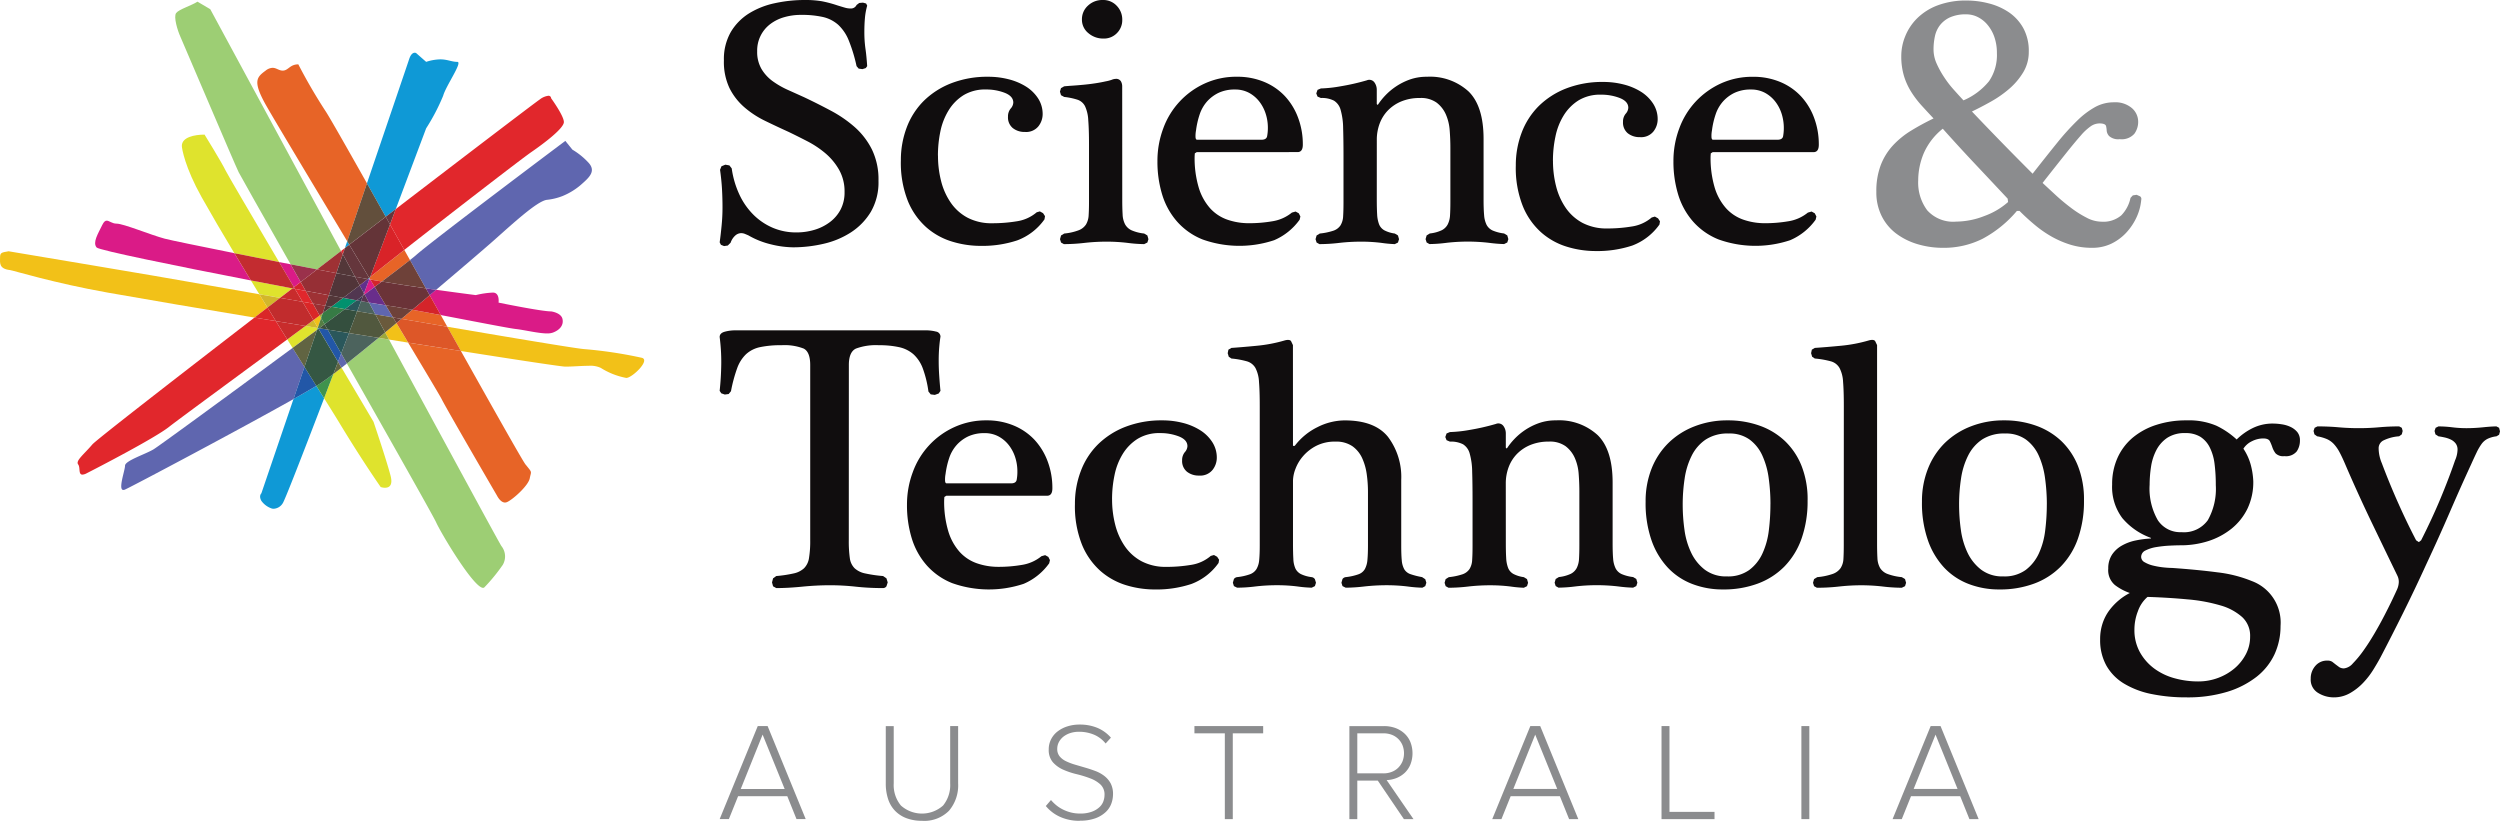 <?xml version="1.0" encoding="UTF-8"?> <svg xmlns="http://www.w3.org/2000/svg" xmlns:xlink="http://www.w3.org/1999/xlink" width="335.973" height="110.305" viewBox="0 0 335.973 110.305"><defs><clipPath id="a"><rect width="335.973" height="110.305" fill="none"></rect></clipPath></defs><g transform="translate(0 0)"><g transform="translate(0 0)"><g clip-path="url(#a)"><path d="M23.758,49.051a.871.871,0,0,1-.32-.054,2.822,2.822,0,0,1-1.336-1.01c-.381-.676,0-1.01,0-1.01L26.416,34.31c1.272-.716,2.332-1.326,3.07-1.774q.559.892,1.046,1.669c-2.966,7.759-5.306,13.772-5.566,14.118a1.526,1.526,0,0,1-1.208.728" transform="translate(13.024 19.32)" fill="#0f99d6"></path><path d="M26.875,27.754l-.056-.094.148.024-.092.07" transform="translate(15.925 16.425)" fill="#0f99d6"></path><path d="M34.565,26.488c-.883-1.575-1.731-3.081-2.523-4.488,3.109-9.134,5.532-16.255,5.664-16.665.241-.751.559-.888.76-.888a.4.4,0,0,1,.19.045L40,5.673A6.544,6.544,0,0,1,41.9,5.335c.955,0,1.524.338,2.287.338s-1.524,3.2-1.9,4.552A27.52,27.52,0,0,1,40,14.606S38.3,19.121,35.921,25.448c-.448.343-.9.69-1.356,1.039m-5.481,4.2c.1-.3.206-.606.309-.907l.276.459-.585.448M32.356,34.9l-.218-.04.029-.024.177-.145.056.1-.043.113" transform="translate(17.27 2.641)" fill="#0f99d6"></path><path d="M10.509,48.426c-.751,0,.223-2.636.223-3.261,0-.671,2.673-1.514,3.817-2.19.609-.355,9.819-7.083,18.7-13.64.551.883,1.087,1.739,1.6,2.553-.512,1.5-1,2.947-1.473,4.322-7.323,4.122-21.706,11.748-22.638,12.157a.548.548,0,0,1-.223.057" transform="translate(6.071 17.42)" fill="#5f66af"></path><path d="M28.974,31.72c-.155-.261-.311-.528-.472-.8q.213-.557.426-1.119.385.674.765,1.35c-.247.2-.488.384-.719.566" transform="translate(16.924 17.698)" fill="#5f66af"></path><path d="M40.13,31.894l-1.379-.2q-1.069-1.91-2.129-3.8c.4-.312.681-.542.832-.676C39.746,25.194,57.5,11.879,57.5,11.879l.955,1.181a9.6,9.6,0,0,1,2.1,1.685c1.143,1.179.191,2.023-.958,3.035a9.009,9.009,0,0,1-2.477,1.514,8.105,8.105,0,0,1-2.1.508c-1.337.166-4.77,3.369-7.252,5.562-.947.837-4.008,3.466-7.633,6.53m-5.785,3.712L31.973,35.2q-.43-.794-.862-1.594c1.017.179,1.758.3,2.147.357l.107.014c.333.553.66,1.1.98,1.63" transform="translate(18.473 7.054)" fill="#5f66af"></path><path d="M24.747,35.259c.469-1.374.961-2.823,1.473-4.322.564.9,1.1,1.756,1.6,2.548-.74.448-1.8,1.058-3.07,1.774" transform="translate(14.695 18.371)" fill="#2257a7"></path><path d="M29.48,32.185c-.821-1.39-1.707-2.888-2.625-4.44l.092-.07,1.141.186q.906,1.6,1.817,3.205-.213.562-.426,1.119" transform="translate(15.946 16.434)" fill="#2257a7"></path><path d="M47.433,50.381c-.623,0-1.063-.905-1.063-.905S39.692,38.017,38.929,36.5c-.21-.419-2-3.419-4.514-7.61,2.5.4,4.888.781,7.092,1.128,4.584,8.173,8.32,14.8,8.681,15.246.956,1.178.767.843.572,1.854s-2.289,2.866-3.051,3.2a.693.693,0,0,1-.277.061" transform="translate(20.435 17.155)" fill="#e76427"></path><path d="M40.015,28.4c-2-.341-4.077-.7-6.166-1.057.486-.4.975-.813,1.46-1.219,1.181.214,2.494.461,3.831.714.293.524.587,1.046.875,1.562" transform="translate(20.099 15.511)" fill="#e76427"></path><path d="M34.635,27.568l-1.13-.194c-.32-.534-.649-1.077-.98-1.63.84.12,2.1.338,3.57.6-.485.406-.974.816-1.46,1.221" transform="translate(19.313 15.286)" fill="#6e4139"></path><path d="M32.807,25.319c-.376-.064-.747-.128-1.108-.191l-.451-.081-.083-.135c.025-.069.051-.137.076-.2.918-.747,2.577-2.061,4.587-3.635q.378.677.762,1.361c-.824.647-2.139,1.648-3.784,2.886" transform="translate(18.506 12.513)" fill="#e76427"></path><path d="M33.78,29.2c-5.317-8.841-10.438-17.372-11.153-18.716-1.53-2.869-.956-3.372.188-4.217a1.584,1.584,0,0,1,.934-.375c.508,0,.848.375,1.358.375.76,0,.95-.842,2.1-.842a72.1,72.1,0,0,0,3.627,6.238c.424.61,2.623,4.472,5.6,9.752-.843,2.48-1.737,5.1-2.649,7.784" transform="translate(12.884 3.223)" fill="#e76427"></path><path d="M31.186,23.557l-.057-.094.134-.11c-.026.067-.051.137-.076.2" transform="translate(18.484 13.867)" fill="#624f3c"></path><path d="M29.553,23.7l-.274-.459c.912-2.681,1.806-5.3,2.649-7.782.792,1.406,1.638,2.913,2.521,4.487l-4.9,3.755" transform="translate(17.386 9.181)" fill="#624f3c"></path><path d="M38.109,25.73c-1.913-.277-4-.593-5.915-.916,1.645-1.238,2.96-2.239,3.785-2.888q1.057,1.891,2.129,3.8" transform="translate(19.117 13.02)" fill="#6e4139"></path><path d="M52.022,30.3c-1.171,0-3.019-.462-4.247-.6-.9-.1-5.6-1.023-10.047-1.868l-1.5-2.674q.435-.368.862-.727c3.027.426,5.338.717,5.338.717a11.705,11.705,0,0,1,2.3-.338c.95,0,.76,1.348.76,1.348s5.726,1.181,7.062,1.181c0,0,1.337.167,1.528,1.012s-.381,1.517-1.337,1.852a2.194,2.194,0,0,1-.716.094" transform="translate(21.512 14.51)" fill="#da1b87"></path><path d="M36.421,25.236l-.516-.923c.47.069.931.134,1.377.2q-.426.361-.861.727" transform="translate(21.32 14.437)" fill="#692e8b"></path><path d="M30.771,25.585l-.08-.148c.237-.631.477-1.259.711-1.884l.126.022.6.995-1.356,1.015" transform="translate(18.224 13.986)" fill="#da1b87"></path><path d="M25.528,25.476l-2-3.38,1.549.3c.438.773.891,1.57,1.35,2.381q-.452.349-.9.695" transform="translate(13.974 13.121)" fill="#da1b87"></path><path d="M28.949,26.639C18.954,24.7,8.537,22.579,8.224,22.211c-.572-.673.191-1.852.76-3.035.212-.434.4-.571.594-.571.339,0,.716.4,1.318.4.951,0,4.579,1.517,6.485,2.023.781.207,4.652,1,9.348,1.944.722,1.2,1.466,2.431,2.219,3.663" transform="translate(4.763 11.049)" fill="#da1b87"></path><path d="M30.908,25.452l-.582-1.074c.461-.357.826-.644,1.076-.849l.218.04q-.354.937-.712,1.884" transform="translate(18.007 13.971)" fill="#60308c"></path><path d="M33.584,26.665c-.037,0-.072-.01-.107-.016-.389-.053-1.13-.177-2.148-.355q-.294-.543-.588-1.087c.467-.351.921-.69,1.356-1.015q.755,1.26,1.487,2.474" transform="translate(18.254 14.365)" fill="#692e8b"></path><path d="M38.6,27.568c-1.337-.253-2.652-.5-3.831-.714.787-.661,1.57-1.318,2.333-1.962.5.9,1,1.79,1.5,2.676" transform="translate(20.643 14.781)" fill="#d4242a"></path><path d="M31.814,24.562q-.3-.495-.6-.995l.451.081q.543.1,1.108.191l-.961.722" transform="translate(18.536 13.994)" fill="#d4242a"></path><path d="M36.65,27.538c-1.469-.268-2.732-.485-3.57-.6q-.732-1.214-1.489-2.475l.961-.722c1.916.324,4,.641,5.915.918l.516.923c-.763.644-1.546,1.3-2.333,1.96" transform="translate(18.758 14.095)" fill="#6b3338"></path><path d="M61.777,34.43a9.736,9.736,0,0,1-3.436-1.35,3.322,3.322,0,0,0-1.653-.279c-.966,0-2.136.11-3.116.11-.47,0-6.08-.845-14.027-2.1l-1.826-3.261c9.242,1.578,17.026,2.875,18.332,3a58.3,58.3,0,0,1,7.827,1.178c1.144.339-1.337,2.7-2.1,2.7" transform="translate(22.397 16.36)" fill="#f2c118"></path><path d="M35.569,29.869l-2.574-.413-.52-.959c.5-.413,1.006-.832,1.516-1.256l1.578,2.628" transform="translate(19.283 16.176)" fill="#f2c118"></path><path d="M32.964,28.931c-.435-.8-.873-1.611-1.312-2.421l2.372.408.456.757c-.51.424-1.017.843-1.516,1.256" transform="translate(18.795 15.742)" fill="#6a5a3c"></path><path d="M42.1,31.206c-2.2-.347-4.589-.727-7.092-1.127-.5-.834-1.028-1.713-1.578-2.63l.676-.561,6.166,1.057c.62,1.106,1.232,2.2,1.828,3.261" transform="translate(19.847 15.966)" fill="#dd5728"></path><path d="M33.594,27.523c-.15-.249-.3-.5-.454-.757l1.13.194-.676.563" transform="translate(19.678 15.894)" fill="#6b3e38"></path><path d="M27.022,28.234q-.3-.5-.6-1.01l.84-.625c.065.113.131.231.2.344-.147.432-.295.864-.438,1.291" transform="translate(15.69 15.795)" fill="#f2c118"></path><path d="M26.981,28.187l-.148-.024-.033-.056q.218-.643.44-1.291.234.414.47.83l-.728.54" transform="translate(15.913 15.924)" fill="#557e43"></path><path d="M28.054,28.064l-1.141-.186c.245-.182.488-.36.728-.54l.413.727" transform="translate(15.981 16.233)" fill="#3c503d"></path><path d="M34.2,30.1c-7.155-1.187-14.076-2.36-19.688-3.352C7.306,25.473,1.736,23.758,1.347,23.713-.183,23.546.008,22.7.008,22.029s.194-.676,1.149-.842c0,0,22.136,3.707,23.853,4.043.465.091,4.353.776,9.84,1.734l1.1,1.787L34.2,30.1" transform="translate(0 12.581)" fill="#f2c118"></path><path d="M35.519,47.14a1.973,1.973,0,0,1-.588-.1s-2.482-3.538-5.537-8.6c-.408-.677-1.13-1.834-2.066-3.329.4-1.058.821-2.148,1.243-3.261.338-.257.706-.54,1.1-.848,2.51,4.241,4.3,7.271,4.3,7.271s1.718,5.057,2.29,7.247c.352,1.358-.242,1.616-.747,1.616" transform="translate(16.228 18.412)" fill="#dfe32d"></path><path d="M24.933,30.433q-.351-.562-.709-1.138l2.443-1.809c.548.091,1.1.18,1.645.269-.027.08-.056.161-.081.241-1.082.8-2.187,1.618-3.3,2.437" transform="translate(14.384 16.321)" fill="#dfe32d"></path><path d="M27.719,34.8,26.673,33.13c.249-.151.461-.284.631-.4.4-.261.966-.671,1.656-1.2-.421,1.112-.837,2.2-1.242,3.259" transform="translate(15.838 18.728)" fill="#3f934d"></path><path d="M26.737,27.9c.026-.078.054-.161.081-.239l.049.008c.018.03.037.062.056.092-.062.046-.126.092-.186.139" transform="translate(15.876 16.422)" fill="#3f934d"></path><path d="M28.109,32.151q.311-.815.626-1.646c.159.271.317.536.472.8-.392.309-.76.593-1.1.849" transform="translate(16.691 18.114)" fill="#616442"></path><path d="M26.266,32.8c-.51-.814-1.046-1.669-1.6-2.553,1.111-.819,2.214-1.635,3.3-2.437-.582,1.707-1.151,3.377-1.7,4.99" transform="translate(14.648 16.511)" fill="#616442"></path><path d="M27.269,35.4c-.5-.792-1.034-1.646-1.6-2.548.55-1.613,1.119-3.283,1.7-4.992.061-.046.126-.092.186-.139.92,1.554,1.8,3.052,2.628,4.442-.214.553-.421,1.1-.63,1.646-.69.524-1.254.934-1.656,1.2-.171.112-.384.244-.631.4" transform="translate(15.243 16.46)" fill="#355743"></path><path d="M27.4,28.05l-1.645-.269,1.065-.789q.3.509.6,1.01c0,.018-.01.03-.016.048" transform="translate(15.294 16.028)" fill="#d2b72b"></path><path d="M26.837,27.682l-.049-.008.016-.048.033.056" transform="translate(15.906 16.405)" fill="#4a7d44"></path><path d="M25.078,25.991,22.29,25.5q-.571-.928-1.138-1.86c1.9.368,3.785.73,5.581,1.071l-1.656,1.275" transform="translate(12.56 14.041)" fill="#dfe32d"></path><path d="M28.4,28.477c-2.04-.4-4.094-.808-6.013-1.192-1.627-2.709-3.141-5.29-4.383-7.505-2.258-4.032-2.671-6.568-2.671-6.912,0-1.181,1.718-1.517,3.052-1.517,0,0,2.292,3.709,2.862,4.888.226.469,3.4,5.881,7.153,12.239" transform="translate(9.105 6.74)" fill="#dfe32d"></path><path d="M27.561,26.08c-1.8-.341-3.682-.7-5.583-1.071-.751-1.232-1.495-2.459-2.217-3.661,1.917.383,3.973.791,6.012,1.192.652,1.1,1.323,2.239,2,3.38-.067.053-.139.107-.207.159" transform="translate(11.734 12.677)" fill="#c32c30"></path><path d="M22.966,26.6q-.55-.889-1.1-1.785l2.788.486q-.849.653-1.688,1.3" transform="translate(12.984 14.734)" fill="#d2b72b"></path><path d="M7.186,47.883c-.569,0-.255-.958-.566-1.366-.381-.5.765-1.347,1.909-2.694.465-.55,10.245-8.151,21.786-17.046l2.877.477q.777,1.253,1.528,2.461C27.768,34.852,19.945,40.58,18.835,41.462,16.925,42.979,9.1,47.022,7.766,47.7a1.375,1.375,0,0,1-.58.185" transform="translate(3.886 15.901)" fill="#e1272c"></path><path d="M24.336,27.755q-1.444-.239-2.878-.477l1.75-1.347q.567.918,1.128,1.823" transform="translate(12.742 15.399)" fill="#da2728"></path><path d="M27.283,26.335l-1.39-.242-1.026-1.736c.491.094.975.185,1.45.274l.966,1.7" transform="translate(14.766 14.463)" fill="#e1272c"></path><path d="M26.366,24.974,24.917,24.7l-.132-.223.9-.7.677,1.194" transform="translate(14.717 14.121)" fill="#d3232e"></path><path d="M28.994,21.749c-.078-.145-.158-.29-.236-.437l.52-.4c-.094.277-.19.556-.284.835" transform="translate(17.076 12.419)" fill="#e1272c"></path><path d="M34.807,28.79l-1.922-3.428q.4-1.061.779-2.067C44.026,15.357,52.436,8.954,53.007,8.574a2.357,2.357,0,0,1,1.154-.5.336.336,0,0,1,.373.327s1.718,2.36,1.718,3.205-2.673,2.864-4.388,4.045c-1.262.864-10.836,8.257-17.057,13.136" transform="translate(19.527 4.797)" fill="#e1272c"></path><path d="M32.243,25.248c-.5-.091-1.074-.2-1.705-.316l-1.632-3.015c.094-.279.19-.558.284-.835l.585-.449,2.674,4.447c-.064.051-.123.1-.177.145l-.029.024" transform="translate(17.164 12.252)" fill="#65363c"></path><path d="M33.1,19.693c-.194-.346-.386-.689-.577-1.03.454-.347.908-.695,1.356-1.039q-.38,1.006-.779,2.069" transform="translate(19.312 10.465)" fill="#65363c"></path><path d="M31.213,25.984c.928-2.456,1.83-4.844,2.665-7.062L35.8,22.349c-2.01,1.576-3.669,2.89-4.587,3.635" transform="translate(18.534 11.236)" fill="#d92328"></path><path d="M32.125,26.477c-.881-1.465-1.78-2.958-2.674-4.447,1.658-1.272,3.3-2.528,4.9-3.753.191.339.383.682.577,1.028-.835,2.219-1.737,4.606-2.665,7.064l-.134.108" transform="translate(17.488 10.853)" fill="#643438"></path><path d="M30.561,24.493c-.212-.39-.419-.775-.63-1.163.63.118,1.2.223,1.705.316-.25.2-.615.492-1.076.848" transform="translate(17.773 13.854)" fill="#62343b"></path><path d="M26.966,27.908c-.48-.813-.967-1.637-1.455-2.462l1.391.242.905,1.6-.842.625" transform="translate(15.148 15.11)" fill="#da2728"></path><path d="M24.793,29.538q-.751-1.2-1.53-2.461l3.973.653-2.443,1.807" transform="translate(13.813 16.079)" fill="#c82c2c"></path><path d="M26.637,26.118c-1.036-.18-2.048-.355-3.022-.526l1.658-1.275.339.065q.512.868,1.025,1.736" transform="translate(14.022 14.44)" fill="#c82c2c"></path><path d="M24.994,24.441c-.113-.022-.225-.043-.339-.064l.207-.161.132.225" transform="translate(14.64 14.38)" fill="#bc282e"></path><path d="M27.656,28.893l-3.973-.653q-.559-.9-1.127-1.823l1.688-1.3c.974.171,1.986.346,3.022.526.488.826.974,1.65,1.455,2.462l-1.065.789" transform="translate(13.394 14.914)" fill="#c12c2d"></path><path d="M47.551,62.083c-1.251,0-5.593-7.226-6.319-8.826-.352-.784-5.993-10.758-11.982-21.323,1.253-.993,2.708-2.176,4.252-3.444l1.407.226c7.859,14.5,14.7,27.112,15.1,27.743a2.23,2.23,0,0,1,.194,2.528,23.549,23.549,0,0,1-2.482,3.035.254.254,0,0,1-.172.062" transform="translate(17.368 16.917)" fill="#9dce74"></path><path d="M29.534,32.174q-.383-.674-.765-1.35c.344-.9.692-1.822,1.041-2.74,1.342.218,2.671.434,3.977.644-1.543,1.27-3,2.453-4.252,3.446" transform="translate(17.083 16.677)" fill="#4c635d"></path><path d="M29.446,31q-.911-1.6-1.817-3.205,1.437.234,2.858.465c-.349.918-.7,1.836-1.041,2.74" transform="translate(16.406 16.503)" fill="#2a575b"></path><path d="M29.762,26.629l-1.828-.317q.849-.634,1.594-1.194l1.819.332-1.584,1.179" transform="translate(16.587 14.915)" fill="#01916e"></path><path d="M32.562,27.174q-1.226-.21-2.443-.422c.172-.453.344-.908.515-1.36l1.066.188q.43.8.862,1.594" transform="translate(17.884 15.078)" fill="#4c635d"></path><path d="M30.735,26.791l-1.654-.285,1.584-1.181.585.105q-.256.679-.515,1.361" transform="translate(17.268 15.038)" fill="#2a575b"></path><path d="M30.622,25.025c.037-.1.073-.194.11-.29.027.049.054.1.08.148l-.19.142" transform="translate(18.183 14.688)" fill="#9a314b"></path><path d="M30.752,26.076c-.561-.1-1.17-.212-1.817-.332.87-.655,1.624-1.227,2.217-1.685.193.357.387.719.582,1.074l-.11.292-.872.65" transform="translate(17.181 14.287)" fill="#513650"></path><path d="M31.507,25.915l-1.065-.19q.143-.378.285-.755l.191-.142q.294.545.588,1.087" transform="translate(18.076 14.743)" fill="#57354f"></path><path d="M30.66,25.672l-.585-.105c.295-.222.587-.438.87-.65-.094.25-.19.5-.285.755" transform="translate(17.858 14.796)" fill="#3d3650"></path><path d="M33.832,36.128c-1.141-.22-2.335-.453-3.549-.69-3.855-6.8-6.79-11.981-6.981-12.374-.575-1.178-7.445-17.361-7.827-18.2s-.955-2.7-.574-3.2S17,.647,17.765.14l1.718,1.012s8.5,15.726,17.576,32.5c-1.071.824-2.15,1.651-3.227,2.48" transform="translate(8.773 0.084)" fill="#9dce74"></path><path d="M25.855,24.667q-.691-1.217-1.35-2.381c1.214.237,2.408.47,3.549.69q-1.1.846-2.2,1.691" transform="translate(14.551 13.234)" fill="#9a314b"></path><path d="M33.325,28.988l-1.407-.226.888-.733.52.959" transform="translate(18.953 16.644)" fill="#9ca83b"></path><path d="M27.148,27.061c-.065-.113-.132-.231-.2-.344.14-.105.281-.21.419-.312-.075.218-.15.438-.223.657" transform="translate(16.004 15.679)" fill="#9ca83b"></path><path d="M27.546,28.21c-.158-.277-.314-.555-.472-.83l.225-.657c.394-.295.776-.579,1.146-.856l1.828.317c-.878.653-1.793,1.332-2.727,2.026" transform="translate(16.076 15.36)" fill="#367b45"></path><path d="M33.4,29.82l-3.978-.644q.555-1.463,1.112-2.931l2.443.421q.657,1.217,1.31,2.421l-.888.733" transform="translate(17.47 15.585)" fill="#51583e"></path><path d="M30.64,29.283q-1.42-.229-2.858-.465l-.413-.727c.934-.692,1.849-1.371,2.727-2.026l1.654.287Q31.2,27.82,30.64,29.283" transform="translate(16.252 15.478)" fill="#344f3e"></path><path d="M28.407,26.521l-1.664-.288-.966-1.7c1.087.206,2.129.4,3.109.582-.159.472-.32.942-.48,1.411" transform="translate(15.306 14.566)" fill="#9e3134"></path><path d="M29.33,24.143c-.821-.156-1.693-.325-2.6-.5l3.227-2.478c.08.145.158.29.237.437q-.433,1.267-.867,2.542" transform="translate(15.873 12.567)" fill="#9e3134"></path><path d="M28.235,26.444l-.808-.14c.159-.469.32-.939.48-1.409l1.922.355c-.5.371-1.028.771-1.594,1.194" transform="translate(16.286 14.783)" fill="#533739"></path><path d="M30.861,24.453c-.757-.142-1.6-.3-2.5-.473q.435-1.274.867-2.542c.54,1,1.089,2.011,1.632,3.015" transform="translate(16.841 12.73)" fill="#533739"></path><path d="M29.14,26.186c-.983-.182-2.024-.378-3.109-.582-.23-.4-.454-.8-.679-1.194q1.1-.844,2.2-1.691c.9.175,1.775.343,2.6.5q-.507,1.487-1.009,2.968" transform="translate(15.054 13.491)" fill="#962f35"></path><path d="M29.65,26.355c-.607-.112-1.251-.23-1.922-.355q.5-1.48,1.01-2.966c.9.172,1.742.33,2.5.472.21.39.419.775.63,1.165-.593.457-1.345,1.028-2.217,1.685" transform="translate(16.465 13.678)" fill="#513539"></path><path d="M27.289,27.193q-.457-.8-.905-1.6c.548.094,1.1.191,1.664.288-.113.332-.226.665-.339.995-.137.1-.279.207-.419.312" transform="translate(15.667 15.2)" fill="#993134"></path><path d="M27.215,26.774c.113-.33.226-.663.339-.995l.806.139q-.552.416-1.146.856" transform="translate(16.16 15.308)" fill="#523739"></path><path d="M81.759,45.574l-.261.166-.025.4a13.861,13.861,0,0,0,.548,4.185,7.377,7.377,0,0,0,1.52,2.78,5.6,5.6,0,0,0,2.329,1.546,8.743,8.743,0,0,0,2.926.477,18.388,18.388,0,0,0,3.137-.263A5.474,5.474,0,0,0,94.546,53.7l.5-.143.427.237.215.427-.1.429a8.133,8.133,0,0,1-3.422,2.757,14.77,14.77,0,0,1-9.628-.094,9.061,9.061,0,0,1-3.42-2.4,9.82,9.82,0,0,1-2-3.613,15.134,15.134,0,0,1-.642-4.494,12.41,12.41,0,0,1,.787-4.42,10.57,10.57,0,0,1,5.583-6.037,10.177,10.177,0,0,1,4.327-.905,9.309,9.309,0,0,1,3.637.69,8.076,8.076,0,0,1,2.783,1.9,8.741,8.741,0,0,1,1.78,2.9,10.14,10.14,0,0,1,.642,3.639q0,1-.712,1Zm8.7-1.664q.662,0,.759-.475a5.882,5.882,0,0,0,.094-1.141,6.093,6.093,0,0,0-.306-1.925,5.279,5.279,0,0,0-.881-1.642,4.4,4.4,0,0,0-1.379-1.141,3.9,3.9,0,0,0-1.854-.427,5.062,5.062,0,0,0-2.212.451A4.883,4.883,0,0,0,83.113,38.8a5.017,5.017,0,0,0-.975,1.736,11.19,11.19,0,0,0-.475,2.091,4.042,4.042,0,0,0-.07.926c.014.237.084.357.212.357Z" transform="translate(45.413 21.049)" fill="#100d0e"></path><path d="M95.631,46.048a13.675,13.675,0,0,0,.427,3.447,8.961,8.961,0,0,0,1.309,2.9,6.372,6.372,0,0,0,2.258,2,6.977,6.977,0,0,0,3.328.738,19.929,19.929,0,0,0,3.255-.263,5.3,5.3,0,0,0,2.687-1.211l.43-.12.426.237.261.4-.07.429a7.862,7.862,0,0,1-3.661,2.829,14.953,14.953,0,0,1-4.944.736,13.206,13.206,0,0,1-3.8-.569,9.359,9.359,0,0,1-3.447-1.9,9.573,9.573,0,0,1-2.5-3.541,13.916,13.916,0,0,1-.951-5.491,12.24,12.24,0,0,1,.786-4.4A9.968,9.968,0,0,1,93.705,38.7a10.831,10.831,0,0,1,3.685-2.376,13.454,13.454,0,0,1,5.038-.88,10.868,10.868,0,0,1,2.687.333,8.121,8.121,0,0,1,2.329.974,5.246,5.246,0,0,1,1.64,1.594,3.832,3.832,0,0,1,.62,2.139,2.64,2.64,0,0,1-.571,1.616,2.115,2.115,0,0,1-1.807.762,2.519,2.519,0,0,1-1.64-.523,1.855,1.855,0,0,1-.642-1.524,1.657,1.657,0,0,1,.357-1.092,1.29,1.29,0,0,0,.355-.81q0-.853-1.14-1.309a6.855,6.855,0,0,0-2.52-.449,5.565,5.565,0,0,0-3.019.762,6.269,6.269,0,0,0-2,2.019,8.69,8.69,0,0,0-1.114,2.851,15.71,15.71,0,0,0-.335,3.256" transform="translate(53.821 21.049)" fill="#100d0e"></path><path d="M112.292,42.9h.239a8.556,8.556,0,0,1,3.066-2.52,8.165,8.165,0,0,1,3.635-.9q4.043,0,5.825,2.209a8.934,8.934,0,0,1,1.783,5.777v8.795c0,.824.021,1.49.07,2a3,3,0,0,0,.332,1.213,1.54,1.54,0,0,0,.834.666,10.09,10.09,0,0,0,1.567.4l.43.285.142.473-.142.451-.381.214a17.635,17.635,0,0,1-2.019-.166,23.39,23.39,0,0,0-2.783-.166,27.309,27.309,0,0,0-2.995.166,22.439,22.439,0,0,1-2.52.166l-.429-.214-.14-.451.14-.5a.638.638,0,0,1,.475-.26,7.366,7.366,0,0,0,1.689-.383,1.592,1.592,0,0,0,.853-.712,3.169,3.169,0,0,0,.336-1.237c.046-.505.072-1.156.072-1.949V49.083a17.305,17.305,0,0,0-.167-2.378,7.756,7.756,0,0,0-.618-2.163,4.02,4.02,0,0,0-1.307-1.592A3.829,3.829,0,0,0,118,42.332a5.426,5.426,0,0,0-2.59.572,5.9,5.9,0,0,0-1.76,1.379,5.593,5.593,0,0,0-1.023,1.71,4.708,4.708,0,0,0-.333,1.57v8.414q0,1.284.048,2.117a3.446,3.446,0,0,0,.285,1.307,1.664,1.664,0,0,0,.74.738,4.676,4.676,0,0,0,1.4.4.61.61,0,0,1,.473.285l.143.473-.143.451-.427.214a16.449,16.449,0,0,1-1.925-.166,22.145,22.145,0,0,0-2.732-.166,24.786,24.786,0,0,0-2.9.166,20.424,20.424,0,0,1-2.472.166l-.43-.214-.14-.451.14-.5a.642.642,0,0,1,.477-.26,7.366,7.366,0,0,0,1.689-.383,1.734,1.734,0,0,0,.878-.712,2.933,2.933,0,0,0,.357-1.237q.072-.758.072-1.949V37.579q0-2.044-.1-3.256a4.551,4.551,0,0,0-.475-1.879,1.934,1.934,0,0,0-1.143-.9,11.463,11.463,0,0,0-2.091-.379l-.355-.237-.143-.477.094-.475.4-.237q1.379-.093,3.376-.285a19.9,19.9,0,0,0,3.758-.712c.44-.128.736-.1.878.072l.26.547Z" transform="translate(61.47 17.017)" fill="#100d0e"></path><path d="M130.037,51.944q0,1.188.048,2a4.341,4.341,0,0,0,.261,1.334,1.611,1.611,0,0,0,.712.806,4.232,4.232,0,0,0,1.4.43l.426.26.143.5-.143.451-.426.214a16.914,16.914,0,0,1-1.783-.166,22.12,22.12,0,0,0-2.735-.166,26.014,26.014,0,0,0-2.947.166,22.9,22.9,0,0,1-2.66.166l-.383-.214-.143-.451.143-.5.427-.26a8.413,8.413,0,0,0,1.83-.383,1.859,1.859,0,0,0,.953-.712,2.538,2.538,0,0,0,.354-1.237q.053-.758.051-1.949V46.24q0-2.329-.051-3.875a9.3,9.3,0,0,0-.33-2.45,2.115,2.115,0,0,0-.9-1.259,3.565,3.565,0,0,0-1.76-.357l-.451-.19-.169-.427.169-.477.451-.19a17.77,17.77,0,0,0,2.638-.285,30.477,30.477,0,0,0,3.541-.808.842.842,0,0,1,1,.261,1.681,1.681,0,0,1,.332,1.022v1.9l.073.116.116-.069a8.453,8.453,0,0,1,.928-1.165,8.435,8.435,0,0,1,3.3-2.163,6.736,6.736,0,0,1,2.33-.381,7.67,7.67,0,0,1,5.588,1.973q2.02,1.972,2.019,6.393v8.13c0,.854.022,1.554.069,2.091a3.539,3.539,0,0,0,.336,1.309,1.709,1.709,0,0,0,.808.762,5.5,5.5,0,0,0,1.544.4l.426.26.145.5-.145.451-.426.214a19.211,19.211,0,0,1-2.019-.166,24.836,24.836,0,0,0-5.73,0,19.585,19.585,0,0,1-2.282.166l-.379-.214-.143-.451.143-.5.426-.26a5.056,5.056,0,0,0,1.594-.43,1.85,1.85,0,0,0,.808-.784,3.057,3.057,0,0,0,.309-1.235c.029-.492.046-1.1.046-1.831V45c0-.791-.032-1.584-.094-2.375a6.435,6.435,0,0,0-.523-2.14,4.04,4.04,0,0,0-1.237-1.571,3.614,3.614,0,0,0-2.234-.617,6.409,6.409,0,0,0-2.494.453,5.392,5.392,0,0,0-1.809,1.211,5.116,5.116,0,0,0-1.117,1.783,6.193,6.193,0,0,0-.379,2.163Z" transform="translate(72.33 21.049)" fill="#100d0e"></path><path d="M160.528,46.192a15.045,15.045,0,0,1-.808,5.134,10.211,10.211,0,0,1-2.306,3.757,9.781,9.781,0,0,1-3.589,2.3,13.154,13.154,0,0,1-4.659.784,11.353,11.353,0,0,1-4.136-.736,8.873,8.873,0,0,1-3.278-2.188,10.391,10.391,0,0,1-2.191-3.659,15.2,15.2,0,0,1-.8-5.205,11.892,11.892,0,0,1,.8-4.445,9.977,9.977,0,0,1,2.262-3.447,10.29,10.29,0,0,1,3.494-2.233,12.017,12.017,0,0,1,4.471-.81,12.574,12.574,0,0,1,4.3.714,9.632,9.632,0,0,1,3.4,2.067,9.447,9.447,0,0,1,2.236,3.352,12.233,12.233,0,0,1,.808,4.612m-4.993.523A25.673,25.673,0,0,0,155.3,43.2a10.724,10.724,0,0,0-.859-3.043,5.448,5.448,0,0,0-1.71-2.137,4.583,4.583,0,0,0-2.805-.81,5.361,5.361,0,0,0-3.087.81,5.633,5.633,0,0,0-1.881,2.163,10.031,10.031,0,0,0-.95,3.066,23.429,23.429,0,0,0-.263,3.564,24.318,24.318,0,0,0,.237,3.329,10.307,10.307,0,0,0,.905,3.09,6.254,6.254,0,0,0,1.83,2.281,4.718,4.718,0,0,0,2.974.9,4.852,4.852,0,0,0,2.992-.857,5.77,5.77,0,0,0,1.783-2.233,10.324,10.324,0,0,0,.856-3.114,28.354,28.354,0,0,0,.212-3.494" transform="translate(82.392 21.049)" fill="#100d0e"></path><path d="M157.111,37.579q0-2.044-.1-3.256a4.527,4.527,0,0,0-.475-1.879,1.931,1.931,0,0,0-1.163-.9,12.25,12.25,0,0,0-2.164-.379l-.355-.237-.143-.477.1-.475.4-.237q1.427-.093,3.447-.285a19.948,19.948,0,0,0,3.78-.712c.445-.128.735-.1.878.072l.263.547V55.976q0,1.188.046,2a2.95,2.95,0,0,0,.355,1.334,2,2,0,0,0,1,.806,7.5,7.5,0,0,0,1.924.43l.432.26.14.5-.14.451-.432.214a22.275,22.275,0,0,1-2.568-.166,25.1,25.1,0,0,0-2.853-.166,27.229,27.229,0,0,0-2.992.166,26.57,26.57,0,0,1-3,.166l-.381-.214-.14-.451.14-.5.43-.26a8.513,8.513,0,0,0,2.067-.43,2.18,2.18,0,0,0,1.069-.784,2.525,2.525,0,0,0,.381-1.235c.029-.491.046-1.1.046-1.831Z" transform="translate(90.68 17.016)" fill="#100d0e"></path><path d="M183.835,46.192a15.083,15.083,0,0,1-.81,5.134,10.19,10.19,0,0,1-2.306,3.757,9.781,9.781,0,0,1-3.589,2.3,13.145,13.145,0,0,1-4.657.784,11.326,11.326,0,0,1-4.134-.736,8.884,8.884,0,0,1-3.285-2.188,10.4,10.4,0,0,1-2.185-3.659,15.159,15.159,0,0,1-.808-5.205,11.861,11.861,0,0,1,.808-4.445,10.012,10.012,0,0,1,2.257-3.447,10.367,10.367,0,0,1,3.5-2.233,12,12,0,0,1,4.467-.81,12.57,12.57,0,0,1,4.3.714,9.66,9.66,0,0,1,3.4,2.067,9.462,9.462,0,0,1,2.233,3.352,12.264,12.264,0,0,1,.81,4.612m-4.992.523A25.668,25.668,0,0,0,178.6,43.2a10.882,10.882,0,0,0-.854-3.043,5.455,5.455,0,0,0-1.713-2.137,4.586,4.586,0,0,0-2.8-.81,5.39,5.39,0,0,0-3.094.81,5.638,5.638,0,0,0-1.877,2.163,10.073,10.073,0,0,0-.948,3.066,23.029,23.029,0,0,0-.263,3.564,24.072,24.072,0,0,0,.237,3.329,10.4,10.4,0,0,0,.9,3.09,6.308,6.308,0,0,0,1.831,2.281,4.714,4.714,0,0,0,2.971.9,4.865,4.865,0,0,0,3-.857,5.84,5.84,0,0,0,1.782-2.233,10.277,10.277,0,0,0,.854-3.114,28.667,28.667,0,0,0,.215-3.494" transform="translate(96.23 21.049)" fill="#100d0e"></path><path d="M196.339,39.251a7.364,7.364,0,0,1,.974,2.115,10.158,10.158,0,0,1,.354,2.258,8.262,8.262,0,0,1-.781,3.685A7.95,7.95,0,0,1,194.745,50a9.747,9.747,0,0,1-3.114,1.664,12.127,12.127,0,0,1-3.753.569c-.383,0-.873.018-1.476.046a15.9,15.9,0,0,0-1.758.191,4.882,4.882,0,0,0-1.452.453.962.962,0,0,0-.594.878.827.827,0,0,0,.477.714,4.155,4.155,0,0,0,1.167.453,10.544,10.544,0,0,0,1.377.237q.686.069,1.117.07,3.421.239,6.131.594a17.519,17.519,0,0,1,4.589,1.165,5.949,5.949,0,0,1,3.875,6.037,9.036,9.036,0,0,1-.806,3.8,8.33,8.33,0,0,1-2.427,3.041,12.15,12.15,0,0,1-3.967,2.021,18.219,18.219,0,0,1-5.444.736,22.9,22.9,0,0,1-4.706-.451,11.547,11.547,0,0,1-3.685-1.4,6.681,6.681,0,0,1-2.376-2.426,7.036,7.036,0,0,1-.834-3.519,6.664,6.664,0,0,1,.333-2.163,6.222,6.222,0,0,1,.9-1.736,8.1,8.1,0,0,1,1.285-1.355,7.593,7.593,0,0,1,1.473-.974,7.158,7.158,0,0,1-2-1.068,2.6,2.6,0,0,1-.9-2.214,3.324,3.324,0,0,1,.494-1.852,3.852,3.852,0,0,1,1.334-1.238,6.29,6.29,0,0,1,1.854-.689,12.9,12.9,0,0,1,2.023-.261l.045-.048-.045-.048a9,9,0,0,1-3.806-2.638,6.964,6.964,0,0,1-1.377-4.541,8.556,8.556,0,0,1,.711-3.541,7.648,7.648,0,0,1,2.019-2.709,9.416,9.416,0,0,1,3.164-1.734,12.884,12.884,0,0,1,4.09-.62,9.474,9.474,0,0,1,4.018.714,11.025,11.025,0,0,1,2.733,1.855,8.132,8.132,0,0,1,2.137-1.522,6.072,6.072,0,0,1,2.759-.618,7.976,7.976,0,0,1,1.165.1,4.179,4.179,0,0,1,1.187.355,2.66,2.66,0,0,1,.9.69,1.715,1.715,0,0,1,.354,1.141,2.552,2.552,0,0,1-.426,1.45,1.867,1.867,0,0,1-1.662.642,1.432,1.432,0,0,1-1.191-.383,2.829,2.829,0,0,1-.427-.806,6.145,6.145,0,0,0-.333-.81c-.128-.252-.429-.379-.9-.379a3.39,3.39,0,0,0-1.522.379,2.755,2.755,0,0,0-1.138,1M183.452,59.171a4.474,4.474,0,0,0-1.283,1.9,6.789,6.789,0,0,0-.475,2.47,6.1,6.1,0,0,0,.74,3.066,6.9,6.9,0,0,0,1.924,2.188,8.244,8.244,0,0,0,2.733,1.307,11.784,11.784,0,0,0,3.162.427,7.582,7.582,0,0,0,2.686-.475,7.44,7.44,0,0,0,2.211-1.283,6.393,6.393,0,0,0,1.52-1.9,5.043,5.043,0,0,0,.572-2.378,3.405,3.405,0,0,0-1.069-2.615,7.415,7.415,0,0,0-2.926-1.568,22,22,0,0,0-4.372-.806c-1.683-.159-3.486-.273-5.422-.335m4.566-8.7a3.937,3.937,0,0,0,3.541-1.616,8.562,8.562,0,0,0,1.069-4.708,22.5,22.5,0,0,0-.166-2.853,6.79,6.79,0,0,0-.644-2.211,3.575,3.575,0,0,0-1.258-1.426,3.732,3.732,0,0,0-2.023-.5,4.211,4.211,0,0,0-2.445.642,4.488,4.488,0,0,0-1.45,1.64,7.088,7.088,0,0,0-.716,2.233,16.1,16.1,0,0,0-.19,2.426,8.5,8.5,0,0,0,1.095,4.756,3.6,3.6,0,0,0,3.184,1.616" transform="translate(105.15 21.049)" fill="#100d0e"></path><path d="M209.011,51.263l.357.237.308-.237q1.47-2.9,2.593-5.588t1.97-5.158a3.79,3.79,0,0,0,.333-1.425,1.343,1.343,0,0,0-.261-.856,1.807,1.807,0,0,0-.663-.523,3.913,3.913,0,0,0-.859-.285c-.3-.064-.561-.11-.786-.143l-.4-.261-.12-.453.143-.427.378-.19a15.167,15.167,0,0,1,1.854.12,15.612,15.612,0,0,0,1.906.118,21.869,21.869,0,0,0,2.231-.118c.76-.078,1.363-.12,1.809-.12l.354.19.121.475-.121.453-.354.214a3.783,3.783,0,0,0-1.189.333,2.231,2.231,0,0,0-.808.689,7.235,7.235,0,0,0-.666,1.141c-.222.461-.473,1.007-.76,1.642q-1.382,2.993-2.853,6.394t-3.138,6.963q-1.52,3.33-3.113,6.536T204.211,67q-.383.715-.955,1.64A10.792,10.792,0,0,1,201.9,70.4a7.653,7.653,0,0,1-1.782,1.4,4.344,4.344,0,0,1-2.188.569,3.988,3.988,0,0,1-2.089-.594,2.066,2.066,0,0,1-1-1.925,2.525,2.525,0,0,1,.622-1.71,2.027,2.027,0,0,1,1.615-.712,1.147,1.147,0,0,1,.665.166l.453.357.477.355a1.164,1.164,0,0,0,.642.169,1.834,1.834,0,0,0,1.186-.668,14.054,14.054,0,0,0,1.4-1.688q.734-1.023,1.474-2.281t1.355-2.45q.617-1.188,1.069-2.139t.642-1.379a2.677,2.677,0,0,0,.237-1,1.867,1.867,0,0,0-.193-.856q-1.521-3.137-3.374-6.989t-3.514-7.7q-.48-1.143-.859-1.854a5.267,5.267,0,0,0-.784-1.141,2.937,2.937,0,0,0-.926-.666,5.688,5.688,0,0,0-1.334-.381l-.355-.261-.118-.453.143-.427.379-.19q1.475,0,2.827.12t2.735.118q1.379,0,2.709-.118c.886-.078,1.791-.12,2.711-.12l.355.19.118.427-.118.453-.355.261a5.75,5.75,0,0,0-2.14.571,1.171,1.171,0,0,0-.617,1.046,5.26,5.26,0,0,0,.429,2q1,2.661,2.185,5.323t2.426,5.04" transform="translate(115.695 21.35)" fill="#100d0e"></path><path d="M78.036,56.025a16.388,16.388,0,0,0,.14,2.448,2.329,2.329,0,0,0,.645,1.356,2.962,2.962,0,0,0,1.4.689,18.211,18.211,0,0,0,2.426.355l.451.309.167.547-.167.523a.567.567,0,0,1-.5.239,33.587,33.587,0,0,1-3.637-.191,31.85,31.85,0,0,0-3.447-.19q-1.8,0-3.731.19c-1.283.126-2.45.191-3.494.191l-.43-.239-.142-.523.142-.547.43-.309a17.222,17.222,0,0,0,2.351-.355,2.959,2.959,0,0,0,1.379-.689,2.444,2.444,0,0,0,.666-1.356,14.018,14.018,0,0,0,.166-2.448V32.514q0-1.757-.878-2.211A7.051,7.051,0,0,0,69,29.852a13.37,13.37,0,0,0-2.9.261,4,4,0,0,0-1.876.95,4.916,4.916,0,0,0-1.189,1.877,19.81,19.81,0,0,0-.832,3.09l-.309.381-.521.07-.477-.166-.215-.332q.191-1.76.215-3.589a25.679,25.679,0,0,0-.215-3.639q0-.521.666-.712a5.386,5.386,0,0,1,1.473-.19H88.257a5.634,5.634,0,0,1,1.5.166.693.693,0,0,1,.6.69c-.065.381-.12.848-.167,1.4s-.072,1.163-.072,1.83.024,1.348.072,2.045.1,1.363.167,2l-.239.355-.523.19-.547-.07-.309-.381a14.846,14.846,0,0,0-.76-3.114,4.842,4.842,0,0,0-1.259-1.9,4.329,4.329,0,0,0-1.925-.95,12.316,12.316,0,0,0-2.711-.261,7.73,7.73,0,0,0-3.089.451q-.952.454-.951,2.211Z" transform="translate(36.033 16.541)" fill="#100d0e"></path><path d="M171.062,14.958q2.011,2.118,4.023,4.181t4.13,4.179q1.86-2.372,3.3-4.153a33.081,33.081,0,0,1,2.708-2.993,11.21,11.21,0,0,1,2.426-1.831,5.239,5.239,0,0,1,2.5-.62,3.439,3.439,0,0,1,2.4.773,2.426,2.426,0,0,1,.853,1.858,2.709,2.709,0,0,1-.515,1.6,2.265,2.265,0,0,1-1.962.722,1.82,1.82,0,0,1-1.422-.413,1.225,1.225,0,0,1-.333-.722,3.363,3.363,0,0,0-.078-.594c-.049-.257-.352-.386-.9-.386a2.105,2.105,0,0,0-1.135.362,7.218,7.218,0,0,0-1.367,1.264c-.532.6-1.21,1.417-2.035,2.451s-1.862,2.34-3.1,3.921q.775.724,1.753,1.626t2.038,1.7a13.95,13.95,0,0,0,2.117,1.34,4.37,4.37,0,0,0,1.984.542,3.73,3.73,0,0,0,2.686-.851,4.738,4.738,0,0,0,1.238-2.348l.311-.336.513-.077.465.206a.444.444,0,0,1,.155.465,7.031,7.031,0,0,1-.62,2.322,7.856,7.856,0,0,1-1.367,2.064,6.719,6.719,0,0,1-2.011,1.5,5.869,5.869,0,0,1-2.607.566,9.768,9.768,0,0,1-2.888-.411,12.909,12.909,0,0,1-2.531-1.084,15.234,15.234,0,0,1-2.268-1.573c-.724-.6-1.414-1.23-2.062-1.885H177.1a15.692,15.692,0,0,1-4.619,3.744,11.59,11.59,0,0,1-5.291,1.21,11.833,11.833,0,0,1-3.43-.489,9.105,9.105,0,0,1-2.864-1.418,6.663,6.663,0,0,1-1.96-2.349,7.116,7.116,0,0,1-.722-3.275,9.863,9.863,0,0,1,.593-3.586,8.308,8.308,0,0,1,1.65-2.658,11.589,11.589,0,0,1,2.453-1.986c.931-.569,1.925-1.111,2.993-1.626q-.825-.877-1.6-1.729a13.123,13.123,0,0,1-1.395-1.831,8.947,8.947,0,0,1-.98-2.142,9.187,9.187,0,0,1-.363-2.708,7.024,7.024,0,0,1,.52-2.606,7.137,7.137,0,0,1,1.572-2.4A7.842,7.842,0,0,1,166.391.716a10.755,10.755,0,0,1,4-.671,11.72,11.72,0,0,1,2.942.387,8.58,8.58,0,0,1,2.682,1.187,6.21,6.21,0,0,1,1.938,2.115,6.345,6.345,0,0,1,.747,3.173,5.292,5.292,0,0,1-.747,2.786,9.267,9.267,0,0,1-1.884,2.22,14.812,14.812,0,0,1-2.48,1.728q-1.341.751-2.526,1.316m4.8,11.714q-2.274-2.427-4.415-4.7t-4.306-4.7a8.618,8.618,0,0,0-2.556,3.3,9.5,9.5,0,0,0-.746,3.664,6.225,6.225,0,0,0,1.211,4,4.689,4.689,0,0,0,3.9,1.52,10.518,10.518,0,0,0,3.768-.749,9.884,9.884,0,0,0,3.2-1.882Zm-5.937-13.211a8.94,8.94,0,0,0,3.435-2.579,6.234,6.234,0,0,0,1.055-3.768,6.5,6.5,0,0,0-.359-2.219,5.219,5.219,0,0,0-.958-1.653,4.036,4.036,0,0,0-1.315-1.006A3.424,3.424,0,0,0,170.34,1.9a5.183,5.183,0,0,0-2.247.413,3.633,3.633,0,0,0-1.339,1.058,3.7,3.7,0,0,0-.673,1.5A8.355,8.355,0,0,0,165.9,6.6a4.651,4.651,0,0,0,.413,1.909,12.355,12.355,0,0,0,1.009,1.831,13.665,13.665,0,0,0,1.288,1.678c.462.516.9,1,1.315,1.444" transform="translate(93.946 0.027)" fill="#8b8c8e"></path><path d="M65.724,6.893a4.535,4.535,0,0,0,.593,2.4,5.547,5.547,0,0,0,1.524,1.642A11.647,11.647,0,0,0,69.886,12.1q1.114.5,2.161.974,1.807.856,3.588,1.806a16.73,16.73,0,0,1,3.21,2.211,9.953,9.953,0,0,1,2.3,3,9.2,9.2,0,0,1,.881,4.208,7.894,7.894,0,0,1-1.023,4.16,8.529,8.529,0,0,1-2.662,2.757,11.444,11.444,0,0,1-3.683,1.544,18.107,18.107,0,0,1-4.09.477,12.824,12.824,0,0,1-2.995-.4,11.176,11.176,0,0,1-3.044-1.213l-.451-.19a1.34,1.34,0,0,0-.547-.1,1.215,1.215,0,0,0-.712.285,2.271,2.271,0,0,0-.666,1l-.381.379-.5.072L60.85,32.9l-.167-.335c.1-.7.183-1.45.261-2.257a24.471,24.471,0,0,0,.12-2.448c0-.824-.024-1.65-.07-2.472s-.137-1.68-.261-2.569l.19-.473.523-.215.545.1.311.4a12.356,12.356,0,0,0,1.044,3.543,9.449,9.449,0,0,0,1.9,2.709,8.3,8.3,0,0,0,2.592,1.736A7.977,7.977,0,0,0,71,31.235a8.4,8.4,0,0,0,2.45-.357,6.512,6.512,0,0,0,2.067-1.046,5.051,5.051,0,0,0,1.426-1.688,4.95,4.95,0,0,0,.523-2.33,5.891,5.891,0,0,0-.738-3,8.23,8.23,0,0,0-1.83-2.209,12.937,12.937,0,0,0-2.426-1.618c-.885-.457-1.728-.878-2.518-1.259q-1.568-.712-3.137-1.474a12.764,12.764,0,0,1-2.805-1.83,8.313,8.313,0,0,1-2-2.566,8.207,8.207,0,0,1-.76-3.733A7.329,7.329,0,0,1,62.181,4.3a7.408,7.408,0,0,1,2.448-2.5A10.858,10.858,0,0,1,68.1.429,18.775,18.775,0,0,1,72.142,0,13.149,13.149,0,0,1,74.4.166a15.674,15.674,0,0,1,2.067.547c.411.128.754.231,1.022.309a2.752,2.752,0,0,0,.786.12.835.835,0,0,0,.808-.475L79.439.4l.5-.046.427.118.142.285A9.1,9.1,0,0,0,80.2,2.472c-.049.571-.073,1.175-.073,1.807a16.054,16.054,0,0,0,.143,2.234c.1.665.174,1.458.237,2.376l-.191.261-.451.142-.5-.07-.285-.333a21.025,21.025,0,0,0-1.047-3.446,5.826,5.826,0,0,0-1.425-2.117,4.686,4.686,0,0,0-2.069-1.046A12.971,12.971,0,0,0,71.62,2a8.057,8.057,0,0,0-2.26.309,5.645,5.645,0,0,0-1.876.926,4.446,4.446,0,0,0-1.76,3.661" transform="translate(36.033 0)" fill="#100d0e"></path><path d="M80.952,17.074a13.624,13.624,0,0,0,.427,3.449,8.95,8.95,0,0,0,1.309,2.9,6.37,6.37,0,0,0,2.257,2,6.959,6.959,0,0,0,3.328.736,20.148,20.148,0,0,0,3.258-.261,5.3,5.3,0,0,0,2.686-1.211l.427-.121.429.239.261.4-.07.429A7.848,7.848,0,0,1,91.6,28.462a14.954,14.954,0,0,1-4.942.738,13.142,13.142,0,0,1-3.8-.572,9.318,9.318,0,0,1-3.447-1.9,9.589,9.589,0,0,1-2.5-3.541,13.948,13.948,0,0,1-.948-5.491,12.336,12.336,0,0,1,.783-4.4A10.015,10.015,0,0,1,79.025,9.73a10.877,10.877,0,0,1,3.686-2.376,13.421,13.421,0,0,1,5.038-.881,10.879,10.879,0,0,1,2.687.335,8.169,8.169,0,0,1,2.33.974A5.27,5.27,0,0,1,94.4,9.373a3.864,3.864,0,0,1,.617,2.14,2.651,2.651,0,0,1-.569,1.616,2.113,2.113,0,0,1-1.806.76,2.507,2.507,0,0,1-1.64-.523,1.843,1.843,0,0,1-.642-1.522,1.645,1.645,0,0,1,.355-1.092,1.3,1.3,0,0,0,.357-.808c0-.572-.381-1.006-1.141-1.309a6.826,6.826,0,0,0-2.518-.451,5.581,5.581,0,0,0-3.02.76,6.218,6.218,0,0,0-2,2.021,8.718,8.718,0,0,0-1.119,2.851,15.918,15.918,0,0,0-.331,3.256" transform="translate(45.104 3.843)" fill="#100d0e"></path><path d="M97.746,22.864q0,1.188.049,2a3.137,3.137,0,0,0,.331,1.334,1.9,1.9,0,0,0,.88.806,5.7,5.7,0,0,0,1.686.429l.43.26.142.5-.142.451-.43.214a19.3,19.3,0,0,1-2.233-.166,23.592,23.592,0,0,0-2.805-.166,26.266,26.266,0,0,0-2.972.166,24.252,24.252,0,0,1-2.781.166l-.379-.214-.142-.451.142-.5.429-.26A7.408,7.408,0,0,0,91.874,27a2.04,2.04,0,0,0,1-.784,2.664,2.664,0,0,0,.355-1.235c.032-.492.049-1.1.049-1.831V15.494c0-1.361-.032-2.456-.1-3.278a5.034,5.034,0,0,0-.429-1.879,1.758,1.758,0,0,0-1-.88,8.922,8.922,0,0,0-1.806-.379l-.429-.237-.142-.475.142-.477.429-.239c.317-.03.7-.062,1.163-.092s.945-.073,1.452-.121,1.02-.11,1.544-.19.991-.166,1.4-.26a5.027,5.027,0,0,0,.832-.214,1.473,1.473,0,0,1,.5-.121.745.745,0,0,1,.738.335,1.378,1.378,0,0,1,.166.615Z" transform="translate(53.073 3.95)" fill="#100d0e"></path><path d="M102.875,16.6l-.26.166-.024.4a13.873,13.873,0,0,0,.547,4.185,7.368,7.368,0,0,0,1.522,2.781,5.611,5.611,0,0,0,2.327,1.544,8.783,8.783,0,0,0,2.926.477,18.421,18.421,0,0,0,3.138-.263,5.458,5.458,0,0,0,2.611-1.165l.5-.142.427.239.215.426-.1.429a8.158,8.158,0,0,1-3.422,2.757,14.729,14.729,0,0,1-9.628-.1,9.043,9.043,0,0,1-3.42-2.4,9.83,9.83,0,0,1-2-3.613,15.109,15.109,0,0,1-.641-4.493,12.458,12.458,0,0,1,.784-4.421,10.6,10.6,0,0,1,5.586-6.037,10.164,10.164,0,0,1,4.326-.9,9.308,9.308,0,0,1,3.637.689,8.073,8.073,0,0,1,2.781,1.9,8.661,8.661,0,0,1,1.782,2.9,10.138,10.138,0,0,1,.642,3.637c0,.666-.236,1-.714,1Zm8.7-1.664q.662,0,.759-.475a6.009,6.009,0,0,0,.1-1.141,6.1,6.1,0,0,0-.308-1.925,5.3,5.3,0,0,0-.881-1.642,4.407,4.407,0,0,0-1.377-1.141,3.932,3.932,0,0,0-1.855-.427,5.032,5.032,0,0,0-2.211.451,4.955,4.955,0,0,0-1.57,1.189,5.069,5.069,0,0,0-.974,1.736,11.112,11.112,0,0,0-.475,2.093,4.151,4.151,0,0,0-.072.926c.016.237.086.357.214.357Z" transform="translate(57.954 3.844)" fill="#100d0e"></path><path d="M119.156,22.97c0,.792.018,1.458.048,2a4.351,4.351,0,0,0,.261,1.334,1.611,1.611,0,0,0,.712.806,4.21,4.21,0,0,0,1.4.429l.426.26.143.5-.143.451-.426.214a16.914,16.914,0,0,1-1.783-.166,21.807,21.807,0,0,0-2.733-.166,25.609,25.609,0,0,0-2.947.166,22.949,22.949,0,0,1-2.662.166l-.383-.214-.143-.451.143-.5.429-.26a8.43,8.43,0,0,0,1.828-.381,1.847,1.847,0,0,0,.953-.714,2.549,2.549,0,0,0,.355-1.237q.05-.758.049-1.948V17.265q0-2.326-.049-3.875a9.362,9.362,0,0,0-.332-2.448,2.109,2.109,0,0,0-.9-1.259,3.554,3.554,0,0,0-1.758-.357l-.451-.19-.169-.427.169-.477.451-.19a17.6,17.6,0,0,0,2.638-.287,30.139,30.139,0,0,0,3.541-.806.84.84,0,0,1,1,.261,1.678,1.678,0,0,1,.331,1.022v1.9l.073.12.116-.072a8.647,8.647,0,0,1,.928-1.165,8.514,8.514,0,0,1,3.3-2.163,6.774,6.774,0,0,1,2.33-.381,7.67,7.67,0,0,1,5.588,1.975q2.02,1.972,2.018,6.393v8.13q0,1.284.072,2.091a3.514,3.514,0,0,0,.332,1.309,1.731,1.731,0,0,0,.811.762,5.524,5.524,0,0,0,1.543.4l.429.26.143.5-.143.451-.429.214a19.252,19.252,0,0,1-2.018-.166,24.837,24.837,0,0,0-5.73,0,19.584,19.584,0,0,1-2.282.166l-.379-.214-.143-.451.143-.5.426-.26a5.006,5.006,0,0,0,1.594-.429,1.862,1.862,0,0,0,.81-.784A3.091,3.091,0,0,0,129,25.087c.03-.492.046-1.1.046-1.831V16.029c0-.792-.032-1.586-.094-2.376a6.445,6.445,0,0,0-.523-2.14,4.03,4.03,0,0,0-1.237-1.568,3.6,3.6,0,0,0-2.234-.618,6.38,6.38,0,0,0-2.494.453,5.369,5.369,0,0,0-1.807,1.211,5.1,5.1,0,0,0-1.119,1.783,6.193,6.193,0,0,0-.379,2.163Z" transform="translate(65.869 3.844)" fill="#100d0e"></path><path d="M146.383,16.6l-.261.166-.026.4a13.975,13.975,0,0,0,.547,4.185,7.414,7.414,0,0,0,1.524,2.781,5.621,5.621,0,0,0,2.33,1.544,8.771,8.771,0,0,0,2.923.477,18.454,18.454,0,0,0,3.14-.263,5.477,5.477,0,0,0,2.612-1.165l.5-.142.427.239.217.426-.1.429a8.143,8.143,0,0,1-3.423,2.757,14.725,14.725,0,0,1-9.627-.1,9.056,9.056,0,0,1-3.42-2.4,9.784,9.784,0,0,1-2-3.613,15.109,15.109,0,0,1-.642-4.493,12.389,12.389,0,0,1,.787-4.421A10.652,10.652,0,0,1,144.1,9.8a10.76,10.76,0,0,1,3.372-2.424,10.166,10.166,0,0,1,4.327-.9,9.3,9.3,0,0,1,3.637.689,8.022,8.022,0,0,1,2.78,1.9,8.664,8.664,0,0,1,1.783,2.9,10.172,10.172,0,0,1,.641,3.637c0,.666-.236,1-.711,1Zm8.7-1.664c.441,0,.7-.158.76-.475a6.391,6.391,0,0,0-.214-3.066,5.293,5.293,0,0,0-.88-1.642,4.425,4.425,0,0,0-1.377-1.141,3.934,3.934,0,0,0-1.857-.427,5.033,5.033,0,0,0-2.211.451,4.924,4.924,0,0,0-1.567,1.189,5.017,5.017,0,0,0-.974,1.736,10.871,10.871,0,0,0-.477,2.093,4.043,4.043,0,0,0-.07.926c.014.237.085.357.214.357Z" transform="translate(83.788 3.844)" fill="#100d0e"></path><path d="M132.808,17.515a13.675,13.675,0,0,0,.427,3.447,8.977,8.977,0,0,0,1.309,2.9,6.4,6.4,0,0,0,2.258,2,6.959,6.959,0,0,0,3.328.736,19.915,19.915,0,0,0,3.255-.263,5.274,5.274,0,0,0,2.687-1.21L146.5,25l.427.239.261.4-.07.429a7.878,7.878,0,0,1-3.661,2.829,14.966,14.966,0,0,1-4.947.736,13.132,13.132,0,0,1-3.8-.571,9.3,9.3,0,0,1-3.447-1.9,9.545,9.545,0,0,1-2.5-3.541,13.906,13.906,0,0,1-.951-5.491,12.3,12.3,0,0,1,.784-4.4,10.036,10.036,0,0,1,2.282-3.565,10.846,10.846,0,0,1,3.685-2.376,13.418,13.418,0,0,1,5.04-.881,10.86,10.86,0,0,1,2.687.335,8.144,8.144,0,0,1,2.33.974,5.282,5.282,0,0,1,1.637,1.592,3.828,3.828,0,0,1,.62,2.14,2.643,2.643,0,0,1-.571,1.616,2.111,2.111,0,0,1-1.809.76,2.519,2.519,0,0,1-1.64-.523,1.858,1.858,0,0,1-.638-1.522,1.644,1.644,0,0,1,.354-1.092,1.293,1.293,0,0,0,.357-.81q0-.856-1.141-1.309a6.843,6.843,0,0,0-2.52-.451,5.583,5.583,0,0,0-3.019.762,6.29,6.29,0,0,0-2,2.021,8.674,8.674,0,0,0-1.112,2.851,15.581,15.581,0,0,0-.336,3.256" transform="translate(75.896 4.105)" fill="#100d0e"></path><path d="M94.13,5.181a3.036,3.036,0,0,1-2.045-.736,2.314,2.314,0,0,1-.856-1.83A2.453,2.453,0,0,1,92.037.76a2.805,2.805,0,0,1,2-.76,2.458,2.458,0,0,1,1.876.786,2.638,2.638,0,0,1,.736,1.877,2.458,2.458,0,0,1-.712,1.782,2.411,2.411,0,0,1-1.806.736" transform="translate(54.171 0)" fill="#100d0e"></path></g></g><path d="M66.454,62.37l2.963,7.306h-5.9ZM65.8,61.224l-5.118,12.5H61.92l1.238-3.074h6.614l1.237,3.074h1.237l-5.118-12.5Z" transform="translate(36.033 36.354)" fill="#8b8c8e"></path><g transform="translate(0 0)"><g clip-path="url(#a)"><path d="M79.549,73.95a5.793,5.793,0,0,1-2.1-.357,4.156,4.156,0,0,1-1.524-1A4.066,4.066,0,0,1,75,71.018a6.586,6.586,0,0,1-.309-2.089v-7.7h1.068v7.685a4.316,4.316,0,0,0,.967,2.987,4.256,4.256,0,0,0,5.664,0,4.344,4.344,0,0,0,.956-2.987V61.224h1.069v7.7A5.264,5.264,0,0,1,83.187,72.6a4.668,4.668,0,0,1-3.639,1.352" transform="translate(44.348 36.355)" fill="#8b8c8e"></path><path d="M92.755,74.028a6.23,6.23,0,0,1-2.708-.553,5.3,5.3,0,0,1-1.863-1.433l.693-.806a5.621,5.621,0,0,0,.692.684,4.794,4.794,0,0,0,.891.58,5.3,5.3,0,0,0,1.068.4,4.811,4.811,0,0,0,1.246.153,4.411,4.411,0,0,0,1.592-.245,2.976,2.976,0,0,0,1.02-.61,1.964,1.964,0,0,0,.536-.8,2.557,2.557,0,0,0,.15-.834,1.832,1.832,0,0,0-.553-1.422,4.192,4.192,0,0,0-1.387-.824,14.449,14.449,0,0,0-1.807-.556,10.293,10.293,0,0,1-1.809-.606,4.038,4.038,0,0,1-1.387-1,2.508,2.508,0,0,1-.553-1.713,2.928,2.928,0,0,1,.325-1.387A3.079,3.079,0,0,1,89.791,62a4.217,4.217,0,0,1,1.316-.668,5.307,5.307,0,0,1,1.592-.236,6.142,6.142,0,0,1,2.454.459,5,5,0,0,1,1.78,1.3l-.712.787a3.98,3.98,0,0,0-1.592-1.2,5.2,5.2,0,0,0-1.987-.378,3.769,3.769,0,0,0-1.151.167,3,3,0,0,0-.928.477,2.349,2.349,0,0,0-.618.733,1.943,1.943,0,0,0-.226.928,1.534,1.534,0,0,0,.319.995,2.5,2.5,0,0,0,.853.655,7.927,7.927,0,0,0,1.2.459l1.367.4c.469.135.928.287,1.377.457a4.578,4.578,0,0,1,1.21.665,3.171,3.171,0,0,1,.853,1,3.062,3.062,0,0,1,.317,1.469,3.677,3.677,0,0,1-.22,1.23,2.973,2.973,0,0,1-.747,1.14,4.05,4.05,0,0,1-1.385.845,5.974,5.974,0,0,1-2.107.328" transform="translate(52.363 36.278)" fill="#8b8c8e"></path></g></g><path d="M100.715,61.223V62.2H104.8V73.725h1.069V62.2h4.083v-.979Z" transform="translate(59.804 36.354)" fill="#8b8c8e"></path><g transform="translate(0 0)"><g clip-path="url(#a)"><path d="M121.107,73.726,117.6,68.552h-2.756v5.173H113.78v-12.5h4.673a4.481,4.481,0,0,1,1.5.252,3.694,3.694,0,0,1,1.21.724,3.207,3.207,0,0,1,.806,1.141,4.154,4.154,0,0,1,.011,3.046,3.3,3.3,0,0,1-.76,1.117,3.591,3.591,0,0,1-1.109.7,3.935,3.935,0,0,1-1.323.274l3.605,5.245Zm-2.756-6.149a3.005,3.005,0,0,0,1.122-.2,2.472,2.472,0,0,0,.873-.561,2.71,2.71,0,0,0,.572-.853,2.981,2.981,0,0,0,0-2.168,2.569,2.569,0,0,0-.572-.848,2.533,2.533,0,0,0-.873-.558,3.139,3.139,0,0,0-1.122-.194h-3.506v5.377Z" transform="translate(67.562 36.355)" fill="#8b8c8e"></path><path d="M136.154,73.725l-1.238-3.074H128.3l-1.237,3.074h-1.237l5.116-12.5h1.329l5.118,12.5ZM131.6,62.371l-2.941,7.3h5.9Z" transform="translate(74.716 36.354)" fill="#8b8c8e"></path><path d="M140.1,73.725v-12.5h1.069V72.75h6.053v.975Z" transform="translate(83.191 36.354)" fill="#8b8c8e"></path><rect width="1.068" height="12.502" transform="translate(242.087 97.578)" fill="#8b8c8e"></rect><path d="M169.909,73.725l-1.237-3.074h-6.614l-1.237,3.074h-1.238l5.118-12.5h1.329l5.118,12.5Zm-4.553-11.354-2.941,7.3h5.9Z" transform="translate(94.759 36.354)" fill="#8b8c8e"></path></g></g></g></svg> 